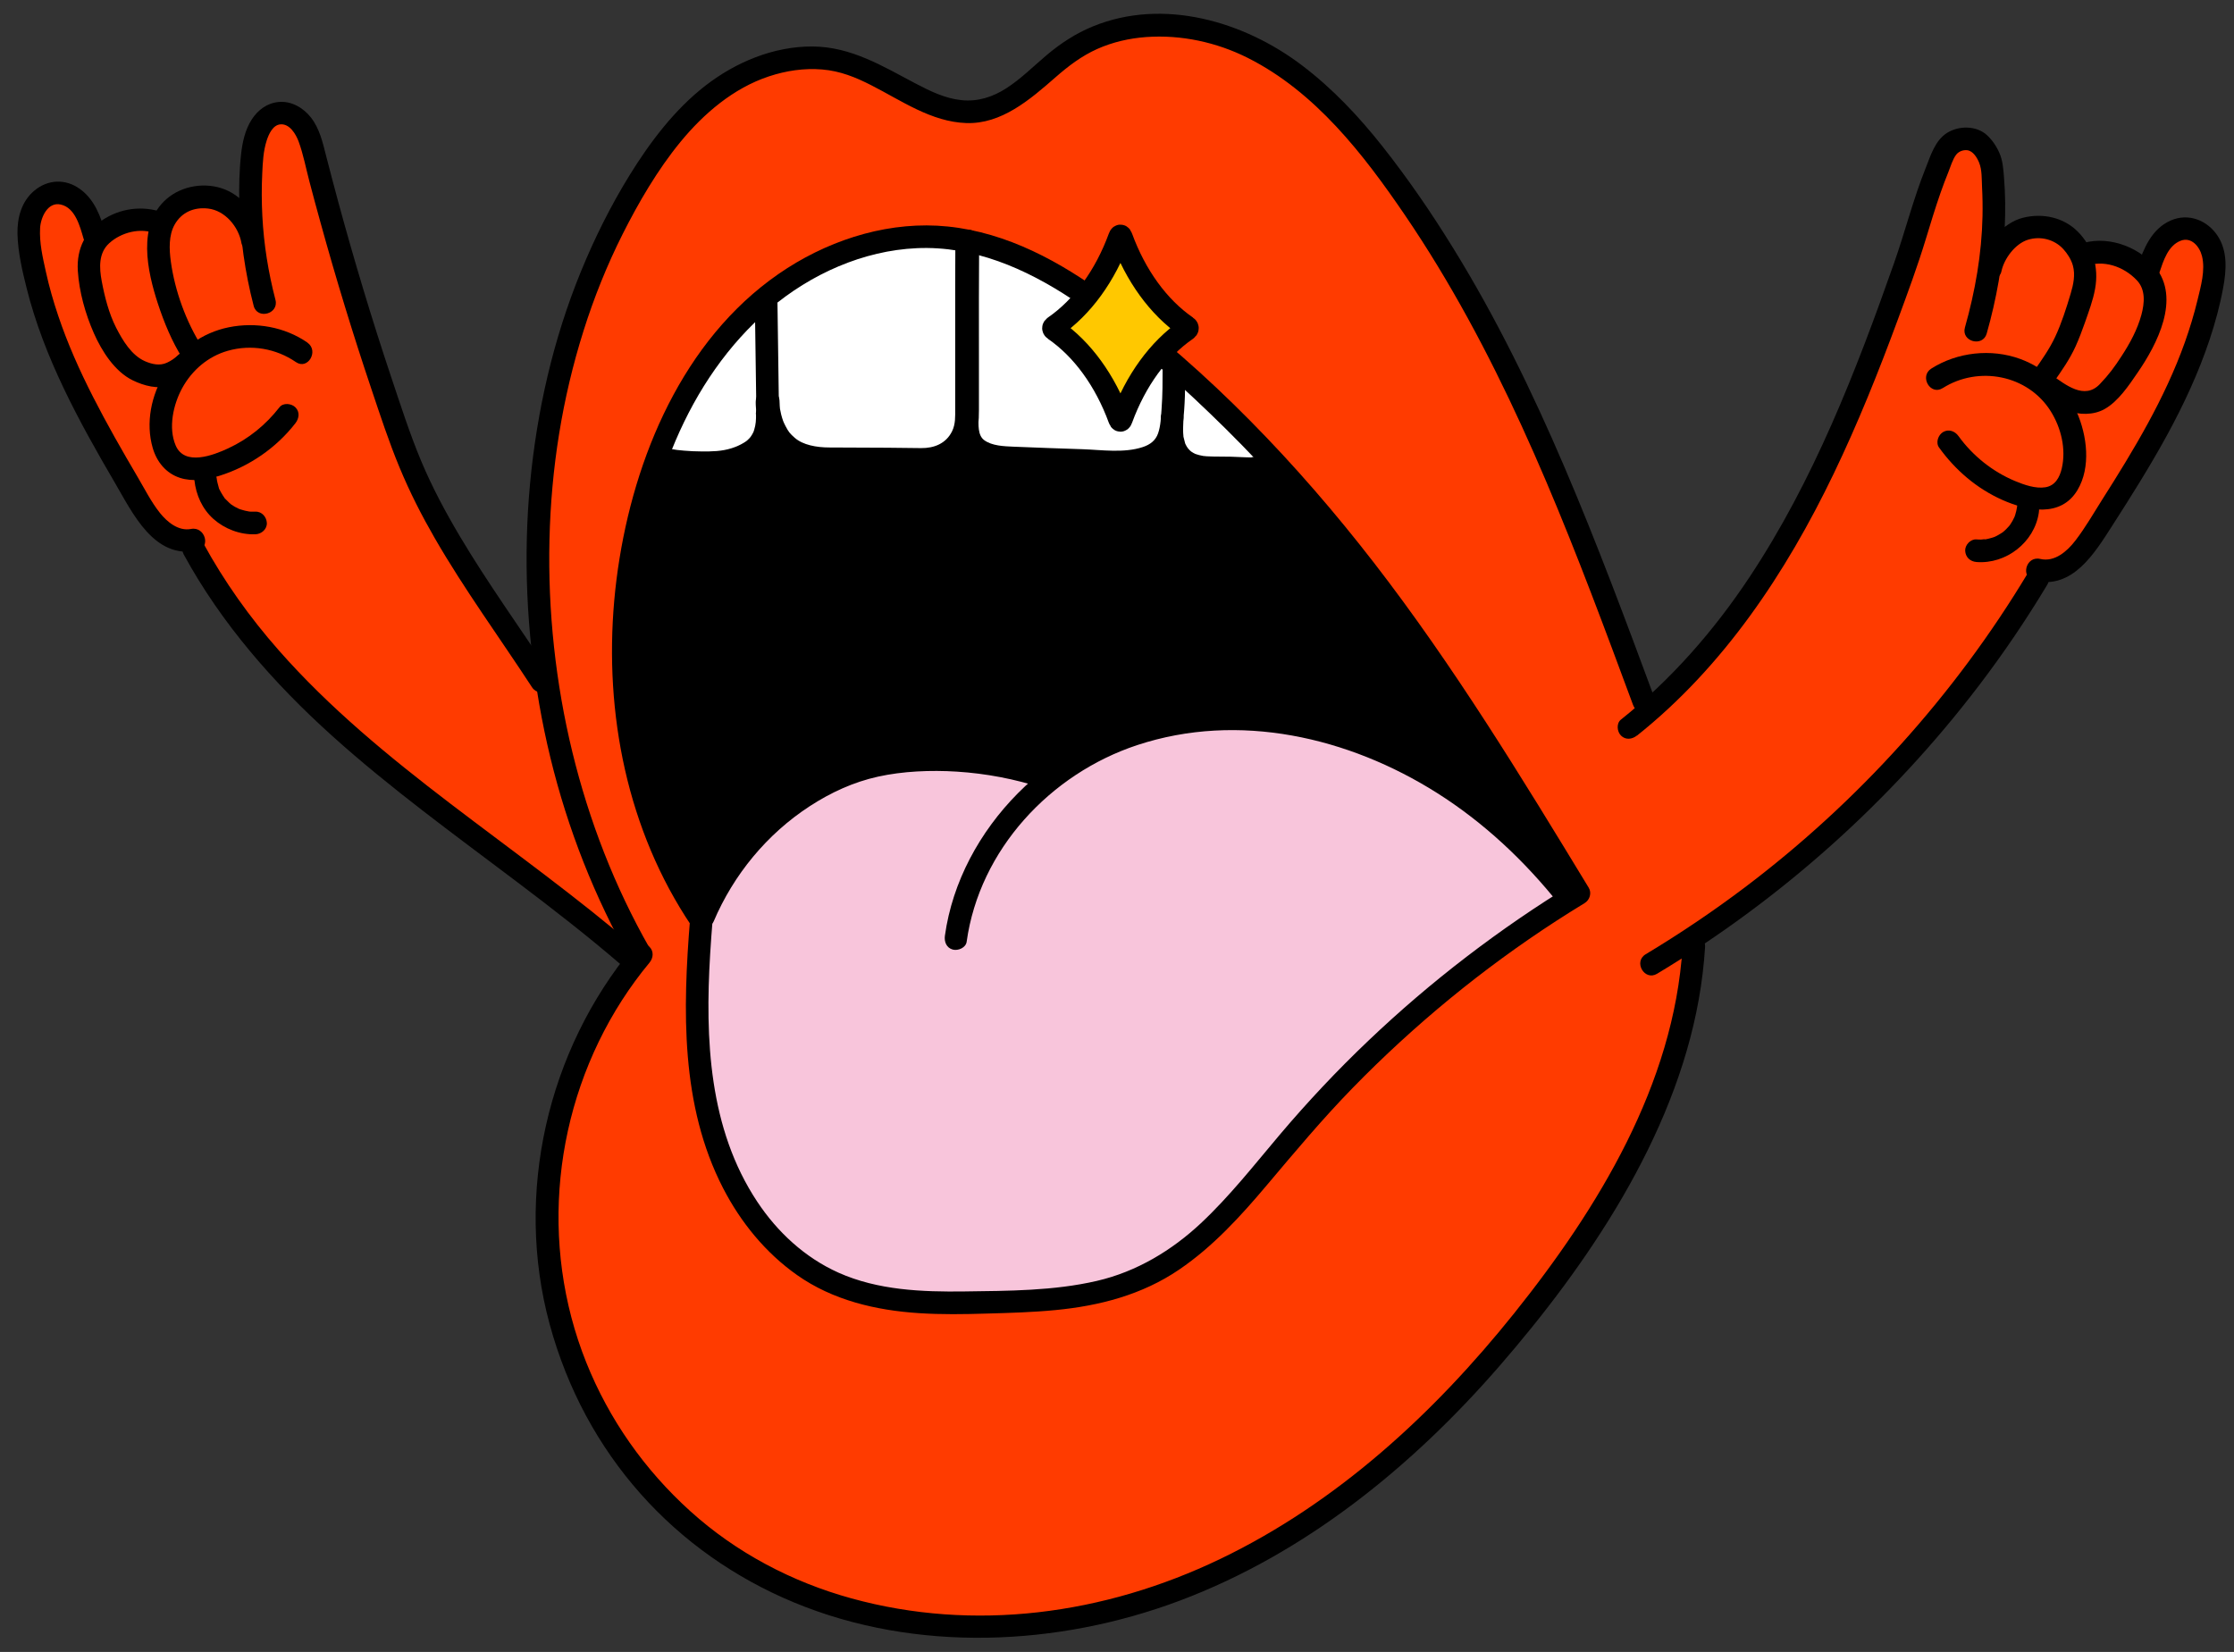 <svg width="96" height="71" viewBox="0 0 96 71" fill="none" xmlns="http://www.w3.org/2000/svg">
<rect x="0" y="0" width="96" height="71" fill="#333333" stroke="none"/>
<path d="M26.9 40.492L23.694 30.829L23.035 20.742L24.495 14.047L28.737 5.657L32.557 2.877L36.327 2.5L40.146 4.433L41.747 4.81L43.634 4.197L46.838 1.699L50.892 1.038L55.559 2.877L61.075 9.052L66.59 19.423L70.644 30.452L72.388 29.058L76.952 23.108L82.25 10.553L83.474 6.558L84.494 6.029L85.593 7.008L84.982 13.571L86.245 10.187L88.284 9.778L89.465 11.207L89.996 10.798L91.87 11.327L92.197 11.695L93.541 9.778L94.847 9.819L95.376 11.572L94.315 15.201L89.833 23.474L88.813 24.33L87.793 24.616L85.634 28.079L76.83 37.333L72.592 40.512V43.201L69.331 51.517L64.113 58.404L57.396 64.788L49.816 68.648L43.441 70.102L37.065 69.252L31.576 67.09L26.403 62.203L24.738 57.882L23.321 53.595L24.066 46.902L26.793 42.084L26.9 40.492Z" fill="#FF3B00"/>
<path d="M30.006 39.908L32.593 35.834L36.447 33.359L40.848 32.753L44.04 33.193L44.976 33.577L49.05 31.597L53.231 30.993L56.149 31.433L58.626 32.148L62.423 34.183L66.054 37.21L67.156 38.807L60.606 43.539L54.938 49.539L51.58 53.392L49.05 54.712L45.746 55.868L40.793 56.033L34.959 54.987L32.098 51.96L30.776 48.878L29.898 42.99L30.006 39.908Z" fill="#F8C5DB"/>
<path d="M30.104 39.231L27.688 34.233L26.58 27.925L27.729 20.794L28.178 19.977L30.104 19.893L32.479 19.239L32.927 18.778L34.019 19.468L36.783 19.852L40.509 19.566L41.401 18.778L43.132 19.811L47.351 19.648L49.37 19.722L50.278 19.177L51.039 19.852L55.013 19.934L59.807 26.04L66.935 36.897V37.428L60.709 32.88L55.669 31.161L51.736 31.038L48.539 31.692L44.976 33.577L41.492 32.594L37.559 32.88L34.242 34.315L30.678 38.248L30.104 39.231Z" fill="black"/>
<path d="M28.235 19.541L30.854 14.74L34.637 11.429L37.255 10.228L40.639 10.083L42.967 10.703L46.059 12.338L49.443 14.704L51.88 16.777L54.607 19.759L53.808 20.231L51.88 20.049L50.642 19.577L50.279 19.177L49.37 19.723L47.077 19.904L42.567 19.577L41.402 18.778L40.203 19.759H35.727L34.019 19.468L32.927 18.778L32.091 19.723L29.325 19.904L28.235 19.541Z" fill="white"/>
<path d="M26.307 40.569L13.088 30.128L9.528 25.781L8.047 23.036L6.932 22.854L3.58 17.392L1.348 11.87L1.257 9.063L2.254 8.186L3.431 8.459L4.337 9.967L5.724 9.183L7.112 9.576L8.258 8.368L10.523 9.154L11.097 5.2L12.121 4.778L13.3 5.259L15.291 12.744L17.826 20.47L22.081 27.382L23.348 28.74L26.398 38.909L27.724 40.962L26.307 40.569Z" fill="#FF3B00"/>
<path d="M23.7 29.047C22.39 27.039 20.977 25.098 19.753 23.036C19.138 21.998 18.566 20.93 18.1 19.818C17.61 18.646 17.219 17.427 16.815 16.221C15.979 13.72 15.218 11.193 14.528 8.647C14.355 8.009 14.187 7.371 14.022 6.731C13.872 6.143 13.74 5.527 13.354 5.041C13.027 4.628 12.518 4.333 11.978 4.383C11.48 4.428 11.088 4.721 10.82 5.132C10.531 5.577 10.415 6.118 10.359 6.635C10.281 7.337 10.268 8.05 10.284 8.754C10.318 10.235 10.529 11.713 10.901 13.146C11.058 13.75 11.996 13.493 11.837 12.887C11.53 11.709 11.337 10.507 11.274 9.292C11.242 8.681 11.24 8.071 11.269 7.46C11.292 6.978 11.312 6.495 11.462 6.034C11.549 5.768 11.719 5.382 12.037 5.346C12.443 5.3 12.716 5.766 12.834 6.086C13.034 6.633 13.145 7.224 13.293 7.787C13.452 8.391 13.613 8.993 13.781 9.594C14.444 11.995 15.171 14.377 15.965 16.736C16.342 17.858 16.712 18.991 17.167 20.086C17.621 21.18 18.118 22.15 18.686 23.136C19.96 25.343 21.468 27.402 22.86 29.535C23.2 30.057 24.041 29.571 23.698 29.044L23.7 29.047Z" fill="black"/>
<path d="M11.312 10.185C11.163 9.338 10.466 8.461 9.666 8.143C8.84 7.814 7.824 7.971 7.157 8.552C5.883 9.66 6.33 11.659 6.784 13.048C7.052 13.861 7.386 14.679 7.847 15.403C8.181 15.928 9.023 15.442 8.685 14.913C7.997 13.834 7.516 12.508 7.341 11.241C7.268 10.707 7.248 10.114 7.502 9.658C7.802 9.122 8.335 8.895 8.939 8.963C9.668 9.045 10.25 9.74 10.375 10.441C10.42 10.7 10.736 10.846 10.972 10.78C11.244 10.705 11.358 10.441 11.31 10.182L11.312 10.185Z" fill="black"/>
<path d="M4.53 10.001C4.318 9.286 4.062 8.573 3.433 8.121C2.804 7.669 2.057 7.716 1.489 8.182C0.921 8.647 0.735 9.365 0.751 10.058C0.771 10.834 0.955 11.631 1.144 12.383C1.893 15.376 3.396 18.115 4.943 20.76C5.708 22.066 6.621 24.03 8.467 23.669C9.08 23.549 8.822 22.613 8.208 22.734C7.67 22.838 7.184 22.436 6.873 22.046C6.496 21.573 6.215 21.01 5.908 20.49C5.247 19.366 4.598 18.233 4.005 17.07C3.412 15.907 2.908 14.777 2.502 13.571C2.293 12.953 2.113 12.324 1.973 11.686C1.832 11.048 1.689 10.432 1.723 9.803C1.748 9.354 2.045 8.663 2.611 8.791C3.238 8.931 3.437 9.737 3.592 10.26C3.769 10.857 4.705 10.603 4.527 10.001H4.53Z" fill="black"/>
<path d="M7.899 23.837C9.516 26.803 11.762 29.362 14.26 31.615C16.776 33.883 19.526 35.87 22.224 37.91C23.738 39.054 25.242 40.219 26.682 41.459C27.154 41.866 27.842 41.182 27.367 40.773C24.803 38.566 22.049 36.597 19.363 34.547C16.737 32.541 14.16 30.432 11.973 27.943C10.731 26.533 9.639 25 8.737 23.349C8.437 22.799 7.599 23.29 7.899 23.84V23.837Z" fill="black"/>
<path d="M13.209 14.722C12.23 14.047 10.992 13.832 9.832 14.066C8.672 14.3 7.709 15.022 7.1 16.005C6.492 16.988 6.251 18.183 6.564 19.257C6.737 19.85 7.132 20.342 7.734 20.538C8.281 20.715 8.894 20.617 9.43 20.449C10.713 20.047 11.869 19.252 12.693 18.192C12.854 17.985 12.895 17.706 12.693 17.506C12.525 17.338 12.169 17.297 12.008 17.506C11.419 18.262 10.679 18.864 9.809 19.268C9.164 19.57 7.929 20.043 7.548 19.143C7.223 18.378 7.448 17.377 7.831 16.677C8.254 15.907 8.942 15.317 9.791 15.076C10.79 14.792 11.862 14.976 12.716 15.562C13.232 15.916 13.717 15.076 13.207 14.724L13.209 14.722Z" fill="black"/>
<path d="M8.354 20.635C8.422 21.269 8.69 21.875 9.173 22.305C9.657 22.734 10.318 22.988 10.981 22.963C11.235 22.952 11.478 22.747 11.467 22.477C11.456 22.223 11.254 21.98 10.981 21.991C10.915 21.993 10.851 21.993 10.786 21.991C10.756 21.991 10.727 21.986 10.697 21.984C10.604 21.977 10.765 21.998 10.704 21.984C10.581 21.962 10.461 21.937 10.343 21.896C10.316 21.887 10.288 21.875 10.259 21.866C10.202 21.846 10.343 21.907 10.259 21.866C10.2 21.839 10.143 21.809 10.086 21.778C10.036 21.748 9.986 21.716 9.936 21.682C9.85 21.621 9.936 21.68 9.936 21.682C9.936 21.682 9.859 21.619 9.857 21.614C9.814 21.576 9.775 21.537 9.737 21.496C9.705 21.462 9.643 21.412 9.625 21.369C9.664 21.419 9.671 21.428 9.65 21.401C9.641 21.387 9.63 21.373 9.621 21.36C9.605 21.337 9.589 21.312 9.573 21.289C9.543 21.242 9.514 21.194 9.487 21.144C9.473 21.119 9.462 21.094 9.448 21.069C9.441 21.053 9.434 21.04 9.428 21.024C9.412 20.99 9.419 21.003 9.444 21.062C9.414 21.026 9.4 20.947 9.387 20.903C9.371 20.849 9.355 20.794 9.344 20.74C9.337 20.706 9.33 20.674 9.323 20.64C9.305 20.54 9.335 20.744 9.323 20.635C9.31 20.504 9.278 20.39 9.18 20.293C9.096 20.208 8.958 20.145 8.837 20.149C8.599 20.161 8.322 20.365 8.351 20.635H8.354Z" fill="black"/>
<path d="M7.193 9.206C6.314 8.827 5.327 8.895 4.505 9.392C3.682 9.89 3.285 10.673 3.344 11.636C3.401 12.542 3.669 13.493 4.034 14.322C4.373 15.088 4.927 15.964 5.697 16.343C6.19 16.584 6.784 16.741 7.325 16.568C7.702 16.448 8.043 16.223 8.331 15.957L7.743 16.032C8.276 16.361 8.765 15.521 8.233 15.194C8.045 15.079 7.802 15.126 7.645 15.269C7.504 15.401 7.361 15.503 7.173 15.589C6.864 15.732 6.53 15.655 6.228 15.524C5.647 15.267 5.27 14.629 4.99 14.084C4.677 13.466 4.498 12.758 4.371 12.081C4.264 11.506 4.23 10.875 4.693 10.453C5.206 9.985 6.046 9.765 6.7 10.046C6.941 10.151 7.22 10.117 7.364 9.871C7.484 9.667 7.432 9.313 7.189 9.208L7.193 9.206Z" fill="black"/>
<path d="M70.346 31.615C74.07 28.649 76.75 24.616 78.796 20.363C79.834 18.206 80.726 15.982 81.553 13.739C81.978 12.587 82.405 11.434 82.761 10.26C82.963 9.597 83.163 8.934 83.392 8.28C83.495 7.987 83.604 7.694 83.722 7.405C83.819 7.167 83.906 6.851 84.062 6.647C84.174 6.504 84.369 6.433 84.546 6.458C84.791 6.495 84.959 6.776 85.046 6.987C85.177 7.303 85.155 7.705 85.173 8.041C85.195 8.459 85.202 8.877 85.193 9.295C85.159 10.918 84.878 12.517 84.437 14.077C84.267 14.679 85.202 14.935 85.373 14.336C85.793 12.853 86.07 11.325 86.147 9.783C86.183 9.056 86.174 8.329 86.115 7.605C86.086 7.246 86.063 6.906 85.918 6.572C85.793 6.286 85.602 6 85.366 5.793C84.916 5.393 84.176 5.4 83.681 5.704C83.149 6.034 82.963 6.692 82.743 7.242C82.212 8.57 81.866 9.96 81.392 11.307C79.748 15.982 77.929 20.665 75.174 24.814C73.648 27.112 71.818 29.206 69.656 30.927C69.452 31.09 69.486 31.442 69.656 31.613C69.858 31.815 70.137 31.776 70.342 31.613L70.346 31.615Z" fill="black"/>
<path d="M86.008 11.652C86.126 11.111 86.594 10.48 87.137 10.307C87.68 10.135 88.281 10.285 88.668 10.709C88.845 10.905 89.006 11.157 89.076 11.411C89.188 11.811 89.097 12.233 88.981 12.621C88.795 13.244 88.588 13.895 88.318 14.472C88.073 14.999 87.737 15.471 87.405 15.946C87.046 16.459 87.886 16.945 88.243 16.436C88.599 15.928 88.94 15.442 89.192 14.888C89.342 14.556 89.471 14.213 89.592 13.87C89.757 13.393 89.944 12.905 90.032 12.406C90.196 11.488 89.946 10.621 89.287 9.955C88.674 9.338 87.775 9.151 86.942 9.356C86.056 9.574 85.261 10.523 85.073 11.395C84.941 12.004 85.877 12.265 86.008 11.654V11.652Z" fill="black"/>
<path d="M92.791 11.727C92.962 11.223 93.159 10.557 93.709 10.346C94.17 10.169 94.522 10.598 94.624 11.005C94.776 11.616 94.574 12.306 94.431 12.901C94.288 13.496 94.099 14.118 93.888 14.713C93.03 17.12 91.701 19.327 90.336 21.473C89.962 22.064 89.608 22.684 89.18 23.238C88.833 23.69 88.293 24.169 87.675 24.023C87.057 23.878 86.808 24.816 87.416 24.959C89.065 25.347 90.014 23.771 90.766 22.597C91.583 21.326 92.389 20.045 93.114 18.719C93.838 17.393 94.476 16.023 94.953 14.593C95.194 13.866 95.396 13.126 95.534 12.372C95.673 11.618 95.734 10.798 95.296 10.135C94.858 9.472 94.045 9.138 93.275 9.479C92.46 9.84 92.119 10.673 91.853 11.466C91.653 12.058 92.591 12.313 92.789 11.725L92.791 11.727Z" fill="black"/>
<path d="M87.135 24.641C83.999 29.862 79.841 34.469 74.979 38.139C73.61 39.172 72.186 40.131 70.717 41.014C70.181 41.337 70.669 42.175 71.207 41.852C76.55 38.641 81.26 34.424 85.037 29.467C86.095 28.077 87.076 26.631 87.975 25.132C88.298 24.596 87.457 24.105 87.137 24.641H87.135Z" fill="black"/>
<path d="M83.481 16.682C85.025 15.705 87.148 16.11 88.127 17.679C88.572 18.392 88.792 19.302 88.599 20.133C88.508 20.517 88.318 20.872 87.898 20.942C87.477 21.012 86.98 20.837 86.585 20.672C85.624 20.27 84.771 19.588 84.162 18.744C84.01 18.53 83.74 18.428 83.499 18.569C83.29 18.691 83.172 19.018 83.324 19.232C84.023 20.204 84.948 20.999 86.047 21.487C87.11 21.959 88.556 22.259 89.271 21.067C89.864 20.079 89.685 18.712 89.242 17.708C88.776 16.65 87.893 15.821 86.808 15.426C85.563 14.972 84.11 15.133 82.993 15.841C82.466 16.175 82.952 17.015 83.483 16.68L83.481 16.682Z" fill="black"/>
<path d="M86.678 21.782C86.66 21.902 86.633 22.021 86.596 22.136C86.587 22.164 86.576 22.191 86.567 22.218C86.537 22.305 86.596 22.159 86.569 22.214C86.542 22.27 86.515 22.327 86.483 22.384C86.456 22.434 86.424 22.484 86.392 22.532C86.376 22.556 86.358 22.579 86.342 22.602C86.308 22.65 86.403 22.532 86.342 22.6C86.26 22.691 86.181 22.779 86.085 22.856C86.022 22.933 86.061 22.877 86.085 22.856C86.067 22.877 86.033 22.893 86.01 22.909C85.96 22.943 85.908 22.974 85.856 23.002C85.829 23.015 85.804 23.031 85.777 23.043C85.756 23.052 85.652 23.113 85.761 23.054C85.711 23.081 85.645 23.097 85.59 23.115C85.536 23.133 85.475 23.149 85.415 23.161C85.386 23.167 85.356 23.172 85.327 23.179C85.227 23.197 85.313 23.163 85.332 23.179C85.313 23.163 85.161 23.19 85.134 23.19C85.068 23.19 85.002 23.19 84.934 23.183C84.68 23.163 84.437 23.422 84.448 23.669C84.462 23.949 84.662 24.133 84.934 24.155C86.206 24.255 87.423 23.308 87.612 22.041C87.632 21.907 87.634 21.789 87.561 21.666C87.502 21.566 87.387 21.469 87.271 21.444C87.039 21.392 86.715 21.514 86.674 21.782H86.678Z" fill="black"/>
<path d="M89.587 11.45C90.378 11.145 91.256 11.445 91.826 12.047C92.201 12.442 92.162 13.01 92.019 13.537C91.847 14.168 91.529 14.752 91.175 15.296C90.868 15.771 90.625 16.1 90.234 16.509C89.569 17.206 88.758 16.529 88.152 16.109C87.637 15.753 87.151 16.593 87.662 16.947C88.039 17.209 88.384 17.488 88.82 17.647C89.333 17.835 89.957 17.854 90.443 17.579C91.029 17.249 91.486 16.559 91.858 16.016C92.696 14.797 93.72 12.833 92.614 11.472C91.865 10.553 90.453 10.078 89.331 10.509C89.085 10.603 88.917 10.836 88.992 11.107C89.056 11.341 89.344 11.54 89.59 11.445L89.587 11.45Z" fill="black"/>
<path d="M72.303 40.705C71.931 46.612 68.67 51.944 65.061 56.452C61.612 60.759 57.447 64.595 52.438 67.002C47.428 69.409 41.84 70.143 36.592 68.698C34.032 67.994 31.639 66.734 29.666 64.951C27.692 63.169 26.168 60.991 25.194 58.559C23.155 53.468 23.768 47.597 26.729 42.987C27.09 42.427 27.481 41.891 27.908 41.377C28.076 41.175 28.105 40.889 27.908 40.692C27.735 40.519 27.39 40.49 27.222 40.692C23.52 45.14 22.097 51.312 23.62 56.915C25.144 62.517 29.005 66.75 34.128 68.875C39.362 71.046 45.459 70.765 50.707 68.791C56.101 66.761 60.692 63.023 64.437 58.709C68.182 54.394 71.935 48.919 72.998 42.965C73.132 42.218 73.223 41.464 73.271 40.705C73.309 40.081 72.34 40.083 72.299 40.705H72.303Z" fill="black"/>
<path d="M27.913 40.744C26.412 38.11 25.313 35.267 24.595 32.321C23.878 29.376 23.539 26.265 23.612 23.195C23.684 20.124 24.159 17.12 25.077 14.213C25.526 12.787 26.085 11.395 26.757 10.06C27.429 8.725 28.256 7.296 29.246 6.093C30.236 4.889 31.508 3.792 33.038 3.284C33.779 3.038 34.551 2.922 35.33 2.986C36.108 3.05 36.774 3.324 37.435 3.661C38.734 4.321 40.019 5.239 41.527 5.289C43.035 5.339 44.256 4.287 45.362 3.318C45.91 2.838 46.477 2.407 47.145 2.107C47.812 1.808 48.535 1.644 49.257 1.592C50.753 1.485 52.277 1.814 53.615 2.486C56.519 3.944 58.595 6.631 60.384 9.261C62.326 12.115 63.954 15.174 65.391 18.31C66.829 21.446 68.085 24.689 69.297 27.932C69.592 28.72 69.883 29.508 70.176 30.298C70.267 30.543 70.505 30.711 70.773 30.636C71.009 30.57 71.205 30.287 71.112 30.039C69.874 26.698 68.632 23.358 67.231 20.081C65.83 16.804 64.285 13.636 62.423 10.625C61.501 9.131 60.504 7.68 59.417 6.302C58.395 5.007 57.264 3.806 55.947 2.807C53.449 0.913 49.986 -0.102 46.968 1.133C46.225 1.437 45.578 1.862 44.967 2.377C44.404 2.852 43.879 3.383 43.257 3.785C42.669 4.167 42.026 4.376 41.322 4.305C40.618 4.235 39.962 3.913 39.347 3.59C37.925 2.841 36.574 2.007 34.912 1.998C33.249 1.989 31.612 2.67 30.302 3.69C28.991 4.71 27.94 6.097 27.059 7.523C26.241 8.847 25.547 10.242 24.959 11.681C23.773 14.581 23.071 17.665 22.778 20.781C22.483 23.937 22.629 27.13 23.171 30.255C23.714 33.379 24.659 36.375 26.014 39.213C26.341 39.899 26.696 40.574 27.07 41.232C27.379 41.775 28.219 41.286 27.908 40.742L27.913 40.744Z" fill="black"/>
<path d="M32.985 17.259C32.985 17.299 32.931 19.741 35.522 19.741C37.811 19.741 39.09 19.763 39.73 19.768C40.722 19.777 41.538 18.984 41.553 17.992C41.556 17.856 41.558 17.729 41.558 17.62C41.558 15.821 41.562 12.708 41.565 10.911L41.569 10.36" fill="white"/>
<path d="M32.475 17.259C32.47 17.965 32.711 18.689 33.149 19.241C34.162 20.515 35.94 20.249 37.377 20.258C38.009 20.263 38.642 20.267 39.274 20.277C39.905 20.286 40.55 20.247 41.099 19.843C41.426 19.602 41.692 19.291 41.856 18.916C42.042 18.498 42.067 18.074 42.067 17.622C42.069 16.841 42.067 16.062 42.067 15.281C42.067 13.641 42.062 12.002 42.076 10.362C42.08 9.703 41.059 9.703 41.054 10.362C41.045 11.634 41.047 12.908 41.047 14.179C41.047 14.965 41.047 15.748 41.047 16.534C41.047 16.875 41.047 17.215 41.047 17.556C41.047 17.897 41.065 18.224 40.913 18.535C40.652 19.066 40.139 19.266 39.578 19.259C39.099 19.255 38.622 19.248 38.143 19.243C37.307 19.236 36.471 19.234 35.636 19.232C35.082 19.232 34.503 19.123 34.157 18.821C33.937 18.628 33.889 18.564 33.758 18.317C33.73 18.267 33.706 18.215 33.681 18.162C33.726 18.26 33.665 18.122 33.653 18.092C33.621 18.001 33.592 17.91 33.569 17.815C33.549 17.733 33.535 17.649 33.517 17.567C33.49 17.433 33.522 17.629 33.517 17.561C33.515 17.529 33.51 17.495 33.508 17.463C33.503 17.395 33.499 17.329 33.499 17.261C33.503 16.602 32.481 16.602 32.477 17.261L32.475 17.259Z" fill="black"/>
<path d="M30.544 39.293C27.901 35.353 26.934 30.529 27.356 25.84C27.779 21.151 29.486 16.323 33.086 13.269C34.839 11.781 37.089 10.768 39.403 10.666C41.826 10.559 44.068 11.538 46.055 12.851C48.196 14.265 50.151 16 52 17.774C53.848 19.548 55.656 21.519 57.304 23.549C60.704 27.739 63.577 32.324 66.383 36.922C66.733 37.494 67.081 38.066 67.43 38.641L67.605 37.978C64.442 39.908 61.48 42.177 58.799 44.731C57.457 46.008 56.187 47.359 54.99 48.774C53.896 50.068 52.844 51.412 51.605 52.573C50.365 53.733 48.855 54.655 47.131 55.053C45.285 55.48 43.336 55.48 41.449 55.505C39.628 55.529 37.721 55.455 36.031 54.698C34.591 54.053 33.406 52.954 32.541 51.649C30.458 48.51 30.297 44.65 30.517 41.005C30.547 40.503 30.585 39.999 30.626 39.497C30.676 38.875 29.704 38.877 29.654 39.497C29.341 43.389 29.234 47.504 31.076 51.072C31.832 52.536 32.899 53.847 34.251 54.8C35.788 55.884 37.636 56.318 39.489 56.438C40.459 56.501 41.431 56.486 42.403 56.456C43.386 56.429 44.374 56.401 45.355 56.306C47.249 56.124 49.077 55.65 50.667 54.569C52.127 53.577 53.319 52.266 54.45 50.924C55.644 49.509 56.825 48.095 58.117 46.769C60.763 44.055 63.704 41.636 66.885 39.574C67.285 39.316 67.689 39.061 68.096 38.814C68.316 38.68 68.409 38.378 68.27 38.151C65.373 33.384 62.462 28.608 59.044 24.189C55.751 19.934 51.954 15.966 47.617 12.762C45.58 11.257 43.286 9.996 40.727 9.735C38.315 9.488 35.858 10.228 33.835 11.522C29.611 14.225 27.402 19.198 26.623 23.998C25.844 28.799 26.436 33.893 28.762 38.216C29.053 38.755 29.368 39.277 29.709 39.785C30.049 40.294 30.896 39.817 30.547 39.295L30.544 39.293Z" fill="black"/>
<path d="M30.667 39.604C31.523 37.59 32.959 35.846 34.794 34.651C35.702 34.061 36.672 33.613 37.732 33.379C38.793 33.145 39.987 33.093 41.116 33.164C42.369 33.243 43.614 33.479 44.808 33.87C45.403 34.065 45.66 33.127 45.067 32.934C42.789 32.192 40.271 31.944 37.905 32.36C35.606 32.764 33.513 34.09 31.957 35.807C31.072 36.786 30.343 37.901 29.827 39.118C29.725 39.359 29.755 39.638 30.002 39.781C30.206 39.899 30.563 39.849 30.665 39.606L30.667 39.604Z" fill="black"/>
<path d="M41.54 40.471C42.092 36.52 45.133 33.259 48.868 32.024C53.226 30.584 57.956 31.681 61.753 34.081C63.777 35.36 65.53 37.015 67.017 38.884C67.181 39.088 67.533 39.054 67.703 38.884C67.905 38.682 67.867 38.403 67.703 38.198C64.889 34.66 60.981 31.828 56.528 30.813C52.075 29.798 47.068 30.734 43.741 34.093C42.101 35.748 40.927 37.896 40.605 40.215C40.569 40.474 40.668 40.737 40.943 40.812C41.17 40.873 41.504 40.735 41.54 40.474V40.471Z" fill="black"/>
<path d="M32.438 13.044C32.461 14.62 32.482 16.196 32.504 17.77C32.514 18.394 33.483 18.396 33.476 17.77C33.454 16.194 33.433 14.617 33.41 13.044C33.401 12.419 32.432 12.417 32.438 13.044Z" fill="black"/>
<path d="M41.084 17.928C41.084 18.364 41.099 18.821 41.306 19.214C41.54 19.659 42.003 19.906 42.473 20.031C42.995 20.17 43.547 20.17 44.083 20.19C44.676 20.211 45.269 20.233 45.861 20.254C46.913 20.293 48.037 20.445 49.077 20.229C49.531 20.136 50.017 19.922 50.328 19.568C50.639 19.214 50.764 18.741 50.823 18.274C50.928 17.445 50.934 16.605 50.932 15.769C50.932 15.144 49.96 15.142 49.96 15.769C49.96 16.396 49.96 16.977 49.915 17.579C49.888 17.926 49.881 18.29 49.767 18.621C49.66 18.934 49.42 19.112 49.109 19.214C48.3 19.482 47.358 19.336 46.525 19.307C45.534 19.271 44.542 19.243 43.552 19.198C43.15 19.18 42.623 19.166 42.287 18.912C42.008 18.701 42.051 18.235 42.049 17.928C42.049 17.304 41.077 17.302 41.077 17.928H41.084Z" fill="black"/>
<path d="M49.886 17.969C49.881 18.748 49.863 19.577 50.531 20.12C51.1 20.583 51.793 20.581 52.492 20.592C52.924 20.599 53.367 20.656 53.796 20.628C54.182 20.601 54.514 20.413 54.856 20.247C55.093 20.134 55.156 19.795 55.031 19.584C54.891 19.343 54.604 19.296 54.368 19.409C54.218 19.482 54.066 19.548 53.916 19.625C53.846 19.661 54.034 19.588 53.946 19.611C53.923 19.618 53.901 19.629 53.878 19.636C53.832 19.65 53.71 19.654 53.803 19.659C53.905 19.666 53.76 19.659 53.721 19.659C53.653 19.659 53.585 19.659 53.517 19.654C53.315 19.648 53.112 19.636 52.91 19.629C52.561 19.618 52.209 19.632 51.859 19.611C51.743 19.604 51.677 19.598 51.536 19.561C51.484 19.548 51.432 19.532 51.38 19.514C51.289 19.482 51.357 19.504 51.375 19.514C51.343 19.5 51.314 19.484 51.282 19.466C51.264 19.457 51.139 19.375 51.184 19.407C51.232 19.443 51.135 19.364 51.121 19.348C51.087 19.314 51.055 19.28 51.026 19.243C51.098 19.33 51.014 19.221 50.994 19.186C50.973 19.152 50.957 19.116 50.939 19.082C50.898 19.009 50.944 19.091 50.948 19.107C50.941 19.087 50.932 19.066 50.926 19.046C50.901 18.962 50.88 18.878 50.862 18.794C50.833 18.657 50.862 18.862 50.855 18.75C50.853 18.705 50.846 18.66 50.844 18.612C50.839 18.526 50.839 18.439 50.842 18.355C50.844 18.228 50.855 18.101 50.855 17.974C50.86 17.349 49.888 17.349 49.883 17.974L49.886 17.969Z" fill="black"/>
<path d="M32.488 17.799C32.491 18.047 32.481 18.239 32.411 18.467C32.379 18.569 32.388 18.555 32.325 18.666C32.302 18.705 32.277 18.744 32.252 18.782C32.307 18.705 32.232 18.805 32.218 18.821C32.188 18.853 32.159 18.882 32.127 18.912C32.107 18.932 32.025 18.994 32.093 18.944C32.025 18.994 31.95 19.039 31.875 19.08C31.837 19.1 31.798 19.121 31.759 19.139C31.737 19.15 31.637 19.193 31.714 19.162C31.625 19.2 31.532 19.234 31.439 19.264C31.017 19.398 30.604 19.407 30.138 19.402C29.888 19.402 29.641 19.389 29.393 19.368C29.146 19.348 29.032 19.334 28.812 19.293C28.555 19.245 28.29 19.364 28.215 19.632C28.149 19.868 28.294 20.181 28.553 20.229C29.105 20.331 29.672 20.376 30.233 20.374C30.762 20.374 31.326 20.34 31.825 20.154C32.245 19.997 32.665 19.795 32.956 19.443C33.342 18.978 33.46 18.394 33.453 17.801C33.447 17.177 32.477 17.174 32.481 17.801L32.488 17.799Z" fill="black"/>
<path d="M51.036 14.104C51.036 14.079 51.018 14.056 50.984 14.032C49.785 13.204 48.802 11.851 48.2 10.202C48.184 10.154 48.166 10.13 48.148 10.13C48.13 10.13 48.112 10.155 48.096 10.202C47.494 11.851 46.511 13.204 45.312 14.032C45.278 14.056 45.26 14.079 45.26 14.104C45.26 14.129 45.278 14.153 45.312 14.177C46.511 15.004 47.494 16.358 48.096 18.007C48.112 18.055 48.13 18.078 48.148 18.078C48.166 18.078 48.184 18.053 48.2 18.007C48.802 16.358 49.785 15.004 50.984 14.177C51.018 14.153 51.036 14.129 51.036 14.104Z" fill="#FFC800" stroke="black" stroke-width="0.952" stroke-miterlimit="10"/>
</svg>
